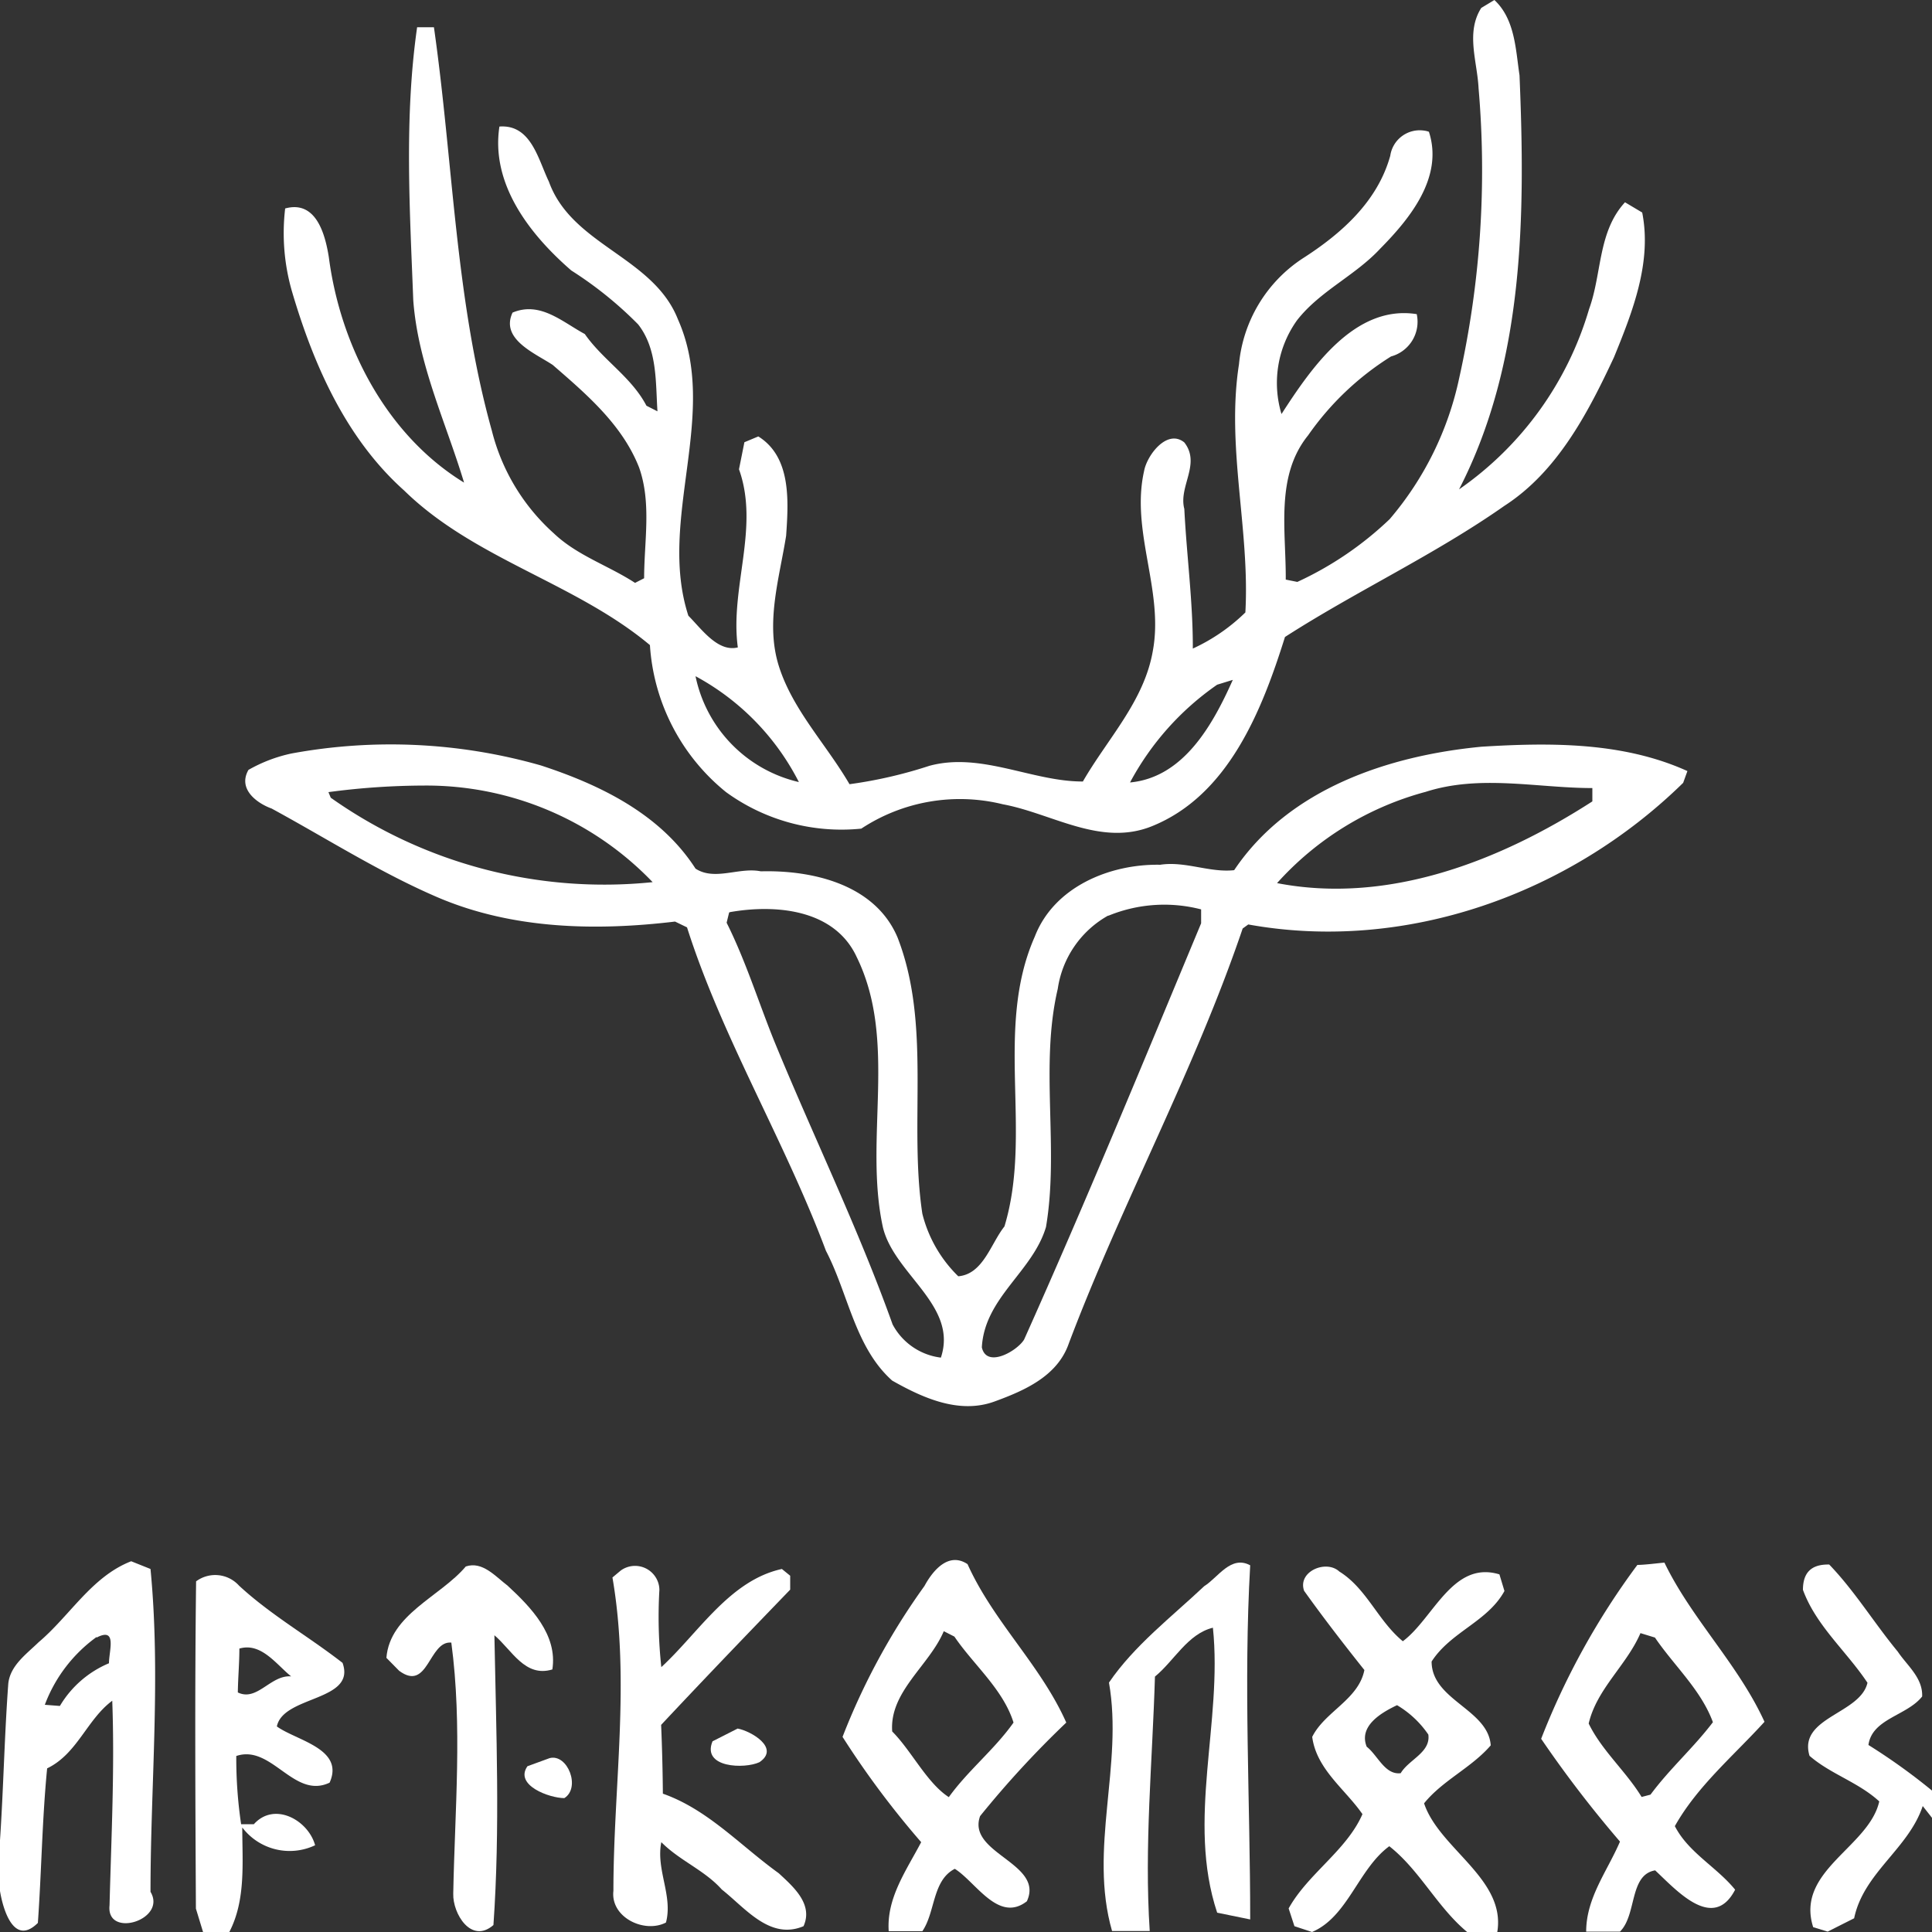 <svg id="Layer_1" data-name="Layer 1" xmlns="http://www.w3.org/2000/svg" viewBox="0 0 100 100"><rect x="0" y="0" width="100" height="100" fill="#333333" stroke="none"/><defs><style>.cls-1{fill:#fff;}</style></defs><path class="cls-1" d="M76.67.41,77.35,0c1.07,1,1.1,2.57,1.3,3.9.3,7.23.26,14.85-3.13,21.43A17.28,17.28,0,0,0,82.25,16c.67-1.84.45-4,1.86-5.53L85,11c.51,2.58-.5,5.14-1.46,7.49-1.35,2.89-2.93,5.92-5.67,7.69-3.62,2.54-7.66,4.41-11.36,6.79-1.2,3.83-2.94,8.21-6.9,9.8-2.65,1.06-5.16-.67-7.7-1.14a9.28,9.28,0,0,0-7.33,1.26,10.16,10.16,0,0,1-7-1.89,10.66,10.66,0,0,1-3.94-7.61c-3.86-3.23-9.08-4.44-12.72-8-3-2.68-4.68-6.48-5.8-10.28a10.87,10.87,0,0,1-.36-4.32c1.6-.44,2.07,1.33,2.26,2.52.6,4.61,3,9.22,7,11.67-.94-3.12-2.39-6.14-2.63-9.45-.18-4.7-.47-9.44.2-14.12h.87c1,7,1.1,14.09,3,20.89a10.6,10.6,0,0,0,3.21,5.31c1.21,1.15,2.82,1.66,4.2,2.56l.47-.24c0-1.91.39-3.89-.26-5.73-.87-2.22-2.73-3.8-4.47-5.31-.9-.6-2.73-1.33-2.08-2.71,1.43-.6,2.57.48,3.74,1.11.94,1.35,2.41,2.22,3.19,3.71l.57.29c-.1-1.52,0-3.22-1-4.5A19.68,19.68,0,0,0,29.57,14c-2.11-1.83-4.18-4.44-3.72-7.45,1.64-.12,2,1.69,2.56,2.85,1.19,3.31,5.4,3.88,6.68,7.13,2.18,4.91-1.08,10.35.54,15.34.67.67,1.52,1.9,2.56,1.64-.42-3.08,1.14-6.2.06-9.22.07-.35.2-1,.28-1.4l.72-.3c1.72,1.07,1.56,3.37,1.44,5.14-.36,2.25-1.09,4.55-.36,6.8s2.44,4,3.64,6.06a23.33,23.33,0,0,0,4.13-.95c2.68-.73,5.33.82,7.95.81,1.27-2.21,3.17-4.15,3.62-6.76.58-3.12-1.16-6.19-.45-9.32.15-.81,1.19-2.19,2.08-1.47.87,1.12-.31,2.27,0,3.44.12,2.41.45,4.82.44,7.23a9.63,9.63,0,0,0,2.72-1.87c.24-4.29-1-8.57-.33-12.85a7.37,7.37,0,0,1,3.29-5.47c2-1.28,3.88-2.94,4.54-5.32a1.54,1.54,0,0,1,1.75-1.3,1.14,1.14,0,0,1,.25.06c.77,2.36-1,4.51-2.52,6.05-1.3,1.4-3.12,2.19-4.3,3.7a5.57,5.57,0,0,0-.81,4.86c1.55-2.4,3.8-5.68,7-5.17A1.86,1.86,0,0,1,72,18.45a14.77,14.77,0,0,0-4.29,4.08C66,24.64,66.57,27.47,66.55,30l.6.12a17.5,17.5,0,0,0,4.78-3.25,16.53,16.53,0,0,0,3.6-7.31,49.42,49.42,0,0,0,1-15C76.46,3.17,75.86,1.68,76.67.41ZM36,35a7.1,7.1,0,0,0,5.35,5.48A12.86,12.86,0,0,0,36,35Zm27,.44a14.43,14.43,0,0,0-4.51,5.06c2.78-.26,4.29-3,5.32-5.31Z"/><path class="cls-1" d="M15.09,39A28.32,28.32,0,0,1,28,39.62c3.06,1,6.18,2.51,8,5.34,1,.65,2.26-.09,3.38.14,2.67-.07,5.92.67,7.08,3.43,1.76,4.54.57,9.57,1.28,14.29a6.83,6.83,0,0,0,1.86,3.24c1.29-.11,1.68-1.69,2.39-2.58,1.47-4.85-.54-10.24,1.57-15,1-2.59,3.9-3.77,6.49-3.72,1.3-.2,2.56.42,3.83.28,2.83-4.22,8-5.93,12.8-6.39,3.56-.22,7.33-.25,10.66,1.26l-.22.61c-5.89,5.77-14.38,8.8-22.51,7.33l-.29.21c-2.5,7.37-6.26,14.22-9,21.48-.59,1.7-2.31,2.44-3.84,3-1.83.67-3.71-.18-5.3-1.08-1.93-1.72-2.27-4.5-3.43-6.72C40.6,59,37.39,53.75,35.56,48l-.62-.3c-4.09.49-8.38.4-12.23-1.23-3-1.28-5.78-3.06-8.65-4.62-.75-.27-1.77-1-1.2-2A7.73,7.73,0,0,1,15.09,39ZM17,41l.12.29a24.51,24.51,0,0,0,16.66,4.37,16.22,16.22,0,0,0-11.8-5A38,38,0,0,0,17,41Zm56.74,0a15.86,15.86,0,0,0-7.64,4.71c5.74,1.11,11.51-1.13,16.32-4.23v-.69c-2.86,0-5.83-.72-8.67.21Zm-36,6.23-.13.53c1,2,1.65,4.12,2.49,6.19,2,4.87,4.32,9.62,6.1,14.6a3.28,3.28,0,0,0,2.5,1.72c.9-2.7-2.41-4.3-3-6.74-1-4.58.78-9.64-1.36-14-1.15-2.48-4.2-2.73-6.55-2.32Zm19.6.17a5.2,5.2,0,0,0-2.59,3.78c-.94,4,.08,8.25-.61,12.33-.69,2.32-3.18,3.65-3.32,6.23.25,1.11,1.85.17,2.19-.41,3.2-7.14,6.16-14.34,9.16-21.54v-.72a7.6,7.6,0,0,0-4.78.32Z"/><path class="cls-1" d="M2,85c1.62-1.37,2.75-3.4,4.79-4.19l1,.4c.54,5.58,0,11.15,0,16.71.87,1.46-2.31,2.43-2.12.7.09-3.53.27-7.06.14-10.59C4.5,89,4,90.78,2.44,91.53c-.26,2.65-.29,5.32-.48,8C.71,100.77.15,98.8,0,97.88V95.25c.18-2.7.23-5.42.43-8.12C.54,86.2,1.35,85.63,2,85Zm3-.27a7.63,7.63,0,0,0-2.68,3.51l.78.06a5.36,5.36,0,0,1,2.54-2.21c0-.65.44-1.89-.64-1.33Z"/><path class="cls-1" d="M24.11,81.08c.86-.29,1.54.52,2.17,1,1.2,1.11,2.59,2.54,2.31,4.33-1.42.43-2.09-1-3-1.77.09,5,.3,10-.05,15-1.15,1-2.11-.59-2.08-1.62.08-4.32.48-8.67-.1-13-1.17-.11-1.19,2.58-2.7,1.46L20,85.81C20.18,83.56,22.79,82.64,24.11,81.08Z"/><path class="cls-1" d="M32.13,81.29a1.26,1.26,0,0,1,1.76.28,1.24,1.24,0,0,1,.24.72,24.28,24.28,0,0,0,.1,4c1.94-1.79,3.54-4.49,6.24-5.08l.43.35v.72c-2.24,2.32-4.48,4.65-6.68,7,.05,1.19.08,2.37.09,3.56,2.33.82,4,2.68,6,4.12.73.68,1.8,1.59,1.28,2.74-1.74.73-3-.93-4.23-1.9-.89-1-2.18-1.49-3.13-2.45-.29,1.42.61,2.77.24,4.16-1.12.58-2.88-.27-2.72-1.64,0-5.41.88-10.84-.05-16.22Z"/><path class="cls-1" d="M47.85,82.09c.42-.78,1.24-1.79,2.23-1.13,1.35,3,3.78,5.21,5.11,8.2A50.93,50.93,0,0,0,50.73,94c-.7,1.94,3.34,2.43,2.42,4.41-1.47,1.14-2.64-1-3.73-1.68-1.17.6-1,2.24-1.68,3.23H46c-.12-1.72.92-3.16,1.68-4.61a46,46,0,0,1-4.07-5.45A35.09,35.09,0,0,1,47.85,82.09Zm1,2.34c-.75,1.78-2.82,3.13-2.67,5.19,1,1,1.79,2.66,2.93,3.4,1-1.39,2.36-2.46,3.35-3.86-.54-1.73-2.08-3-3.06-4.45Z"/><path class="cls-1" d="M62.33,82.1c.72-.45,1.38-1.62,2.38-1.08-.35,6.09,0,12.23,0,18.33L63,99c-1.59-4.79.29-9.85-.22-14.75-1.31.32-2,1.71-3,2.53-.13,4.39-.56,8.79-.27,13.17H57.56c-1.22-4.24.59-8.59-.16-12.86C58.7,85.18,60.63,83.7,62.33,82.1Z"/><path class="cls-1" d="M67.5,82.34c-.35-1,1.14-1.63,1.82-1,1.42.88,2,2.55,3.29,3.61,1.58-1.17,2.58-4.2,5-3.46l.26.86C77,83.94,75.09,84.46,74.1,86c0,2,2.93,2.47,3.06,4.34-1,1.16-2.49,1.81-3.45,3,.79,2.37,4.29,3.93,3.78,6.71H76c-1.59-1.29-2.49-3.23-4.09-4.49-1.6,1.17-2.15,3.66-4,4.44L67,99.7l-.3-.92c1-1.8,3-3,3.82-4.88-.89-1.29-2.38-2.32-2.6-4,.65-1.31,2.4-1.93,2.7-3.46C69.56,85.11,68.5,83.74,67.5,82.34Zm4.81,5.92c-.8.38-2,1.07-1.57,2.15.57.44.94,1.47,1.76,1.37.42-.71,1.56-1.07,1.43-2A5.11,5.11,0,0,0,72.31,88.26Z"/><path class="cls-1" d="M84.75,81c.36,0,1.06-.09,1.4-.12,1.41,2.92,3.82,5.26,5.18,8.24-1.58,1.74-3.48,3.33-4.64,5.4.7,1.37,2.16,2.11,3.12,3.29-1.14,2.2-3.06,0-4.14-1-1.35.23-.94,2.3-1.82,3.17H82.1c0-1.75,1.1-3.14,1.75-4.66A60,60,0,0,1,79.77,90,38.43,38.43,0,0,1,84.75,81Zm.16,3.53c-.72,1.67-2.26,2.88-2.68,4.68.68,1.4,1.92,2.46,2.74,3.8l.46-.12c1-1.35,2.23-2.43,3.23-3.75-.62-1.68-2-2.91-3-4.38Z"/><path class="cls-1" d="M93.32,82.29c0-.9.44-1.33,1.36-1.31C96,82.35,97,84,98.23,85.49c.48.72,1.3,1.35,1.26,2.32-.79,1-2.59,1.14-2.78,2.51A31.67,31.67,0,0,1,100,92.68v1.41l-.48-.61c-.74,2.22-3.06,3.45-3.55,5.81l-1.37.69-.75-.23c-.93-2.92,2.89-4.14,3.42-6.51-1.09-1-2.52-1.41-3.61-2.36-.6-2,2.63-2.16,3-3.78C95.57,85.46,94,84.15,93.32,82.29Z"/><path class="cls-1" d="M10.15,81.85a1.66,1.66,0,0,1,2.22.22c1.64,1.52,3.6,2.63,5.36,4,.72,2-3.07,1.68-3.4,3.29,1,.73,3.52,1.15,2.73,2.91-1.85.88-3-2-4.83-1.38a23.19,23.19,0,0,0,.25,3.53h.66c1.07-1.19,2.82-.2,3.17,1.09a3.08,3.08,0,0,1-3.77-.92c0,1.82.19,3.75-.67,5.41H10.51l-.37-1.21C10.11,93.14,10.08,87.49,10.15,81.85Zm2.24,3.48c0,.75-.07,1.51-.08,2.27,1,.49,1.7-.92,2.76-.83C14.3,86.15,13.52,85,12.39,85.33Z"/><path class="cls-1" d="M38.18,89.47c.67.12,2.22,1,1.13,1.74-.76.36-3,.3-2.43-1.08Z"/><path class="cls-1" d="M28.45,91c.93-.24,1.62,1.53.76,2.07-.76,0-2.6-.66-1.91-1.65Z"/></svg>